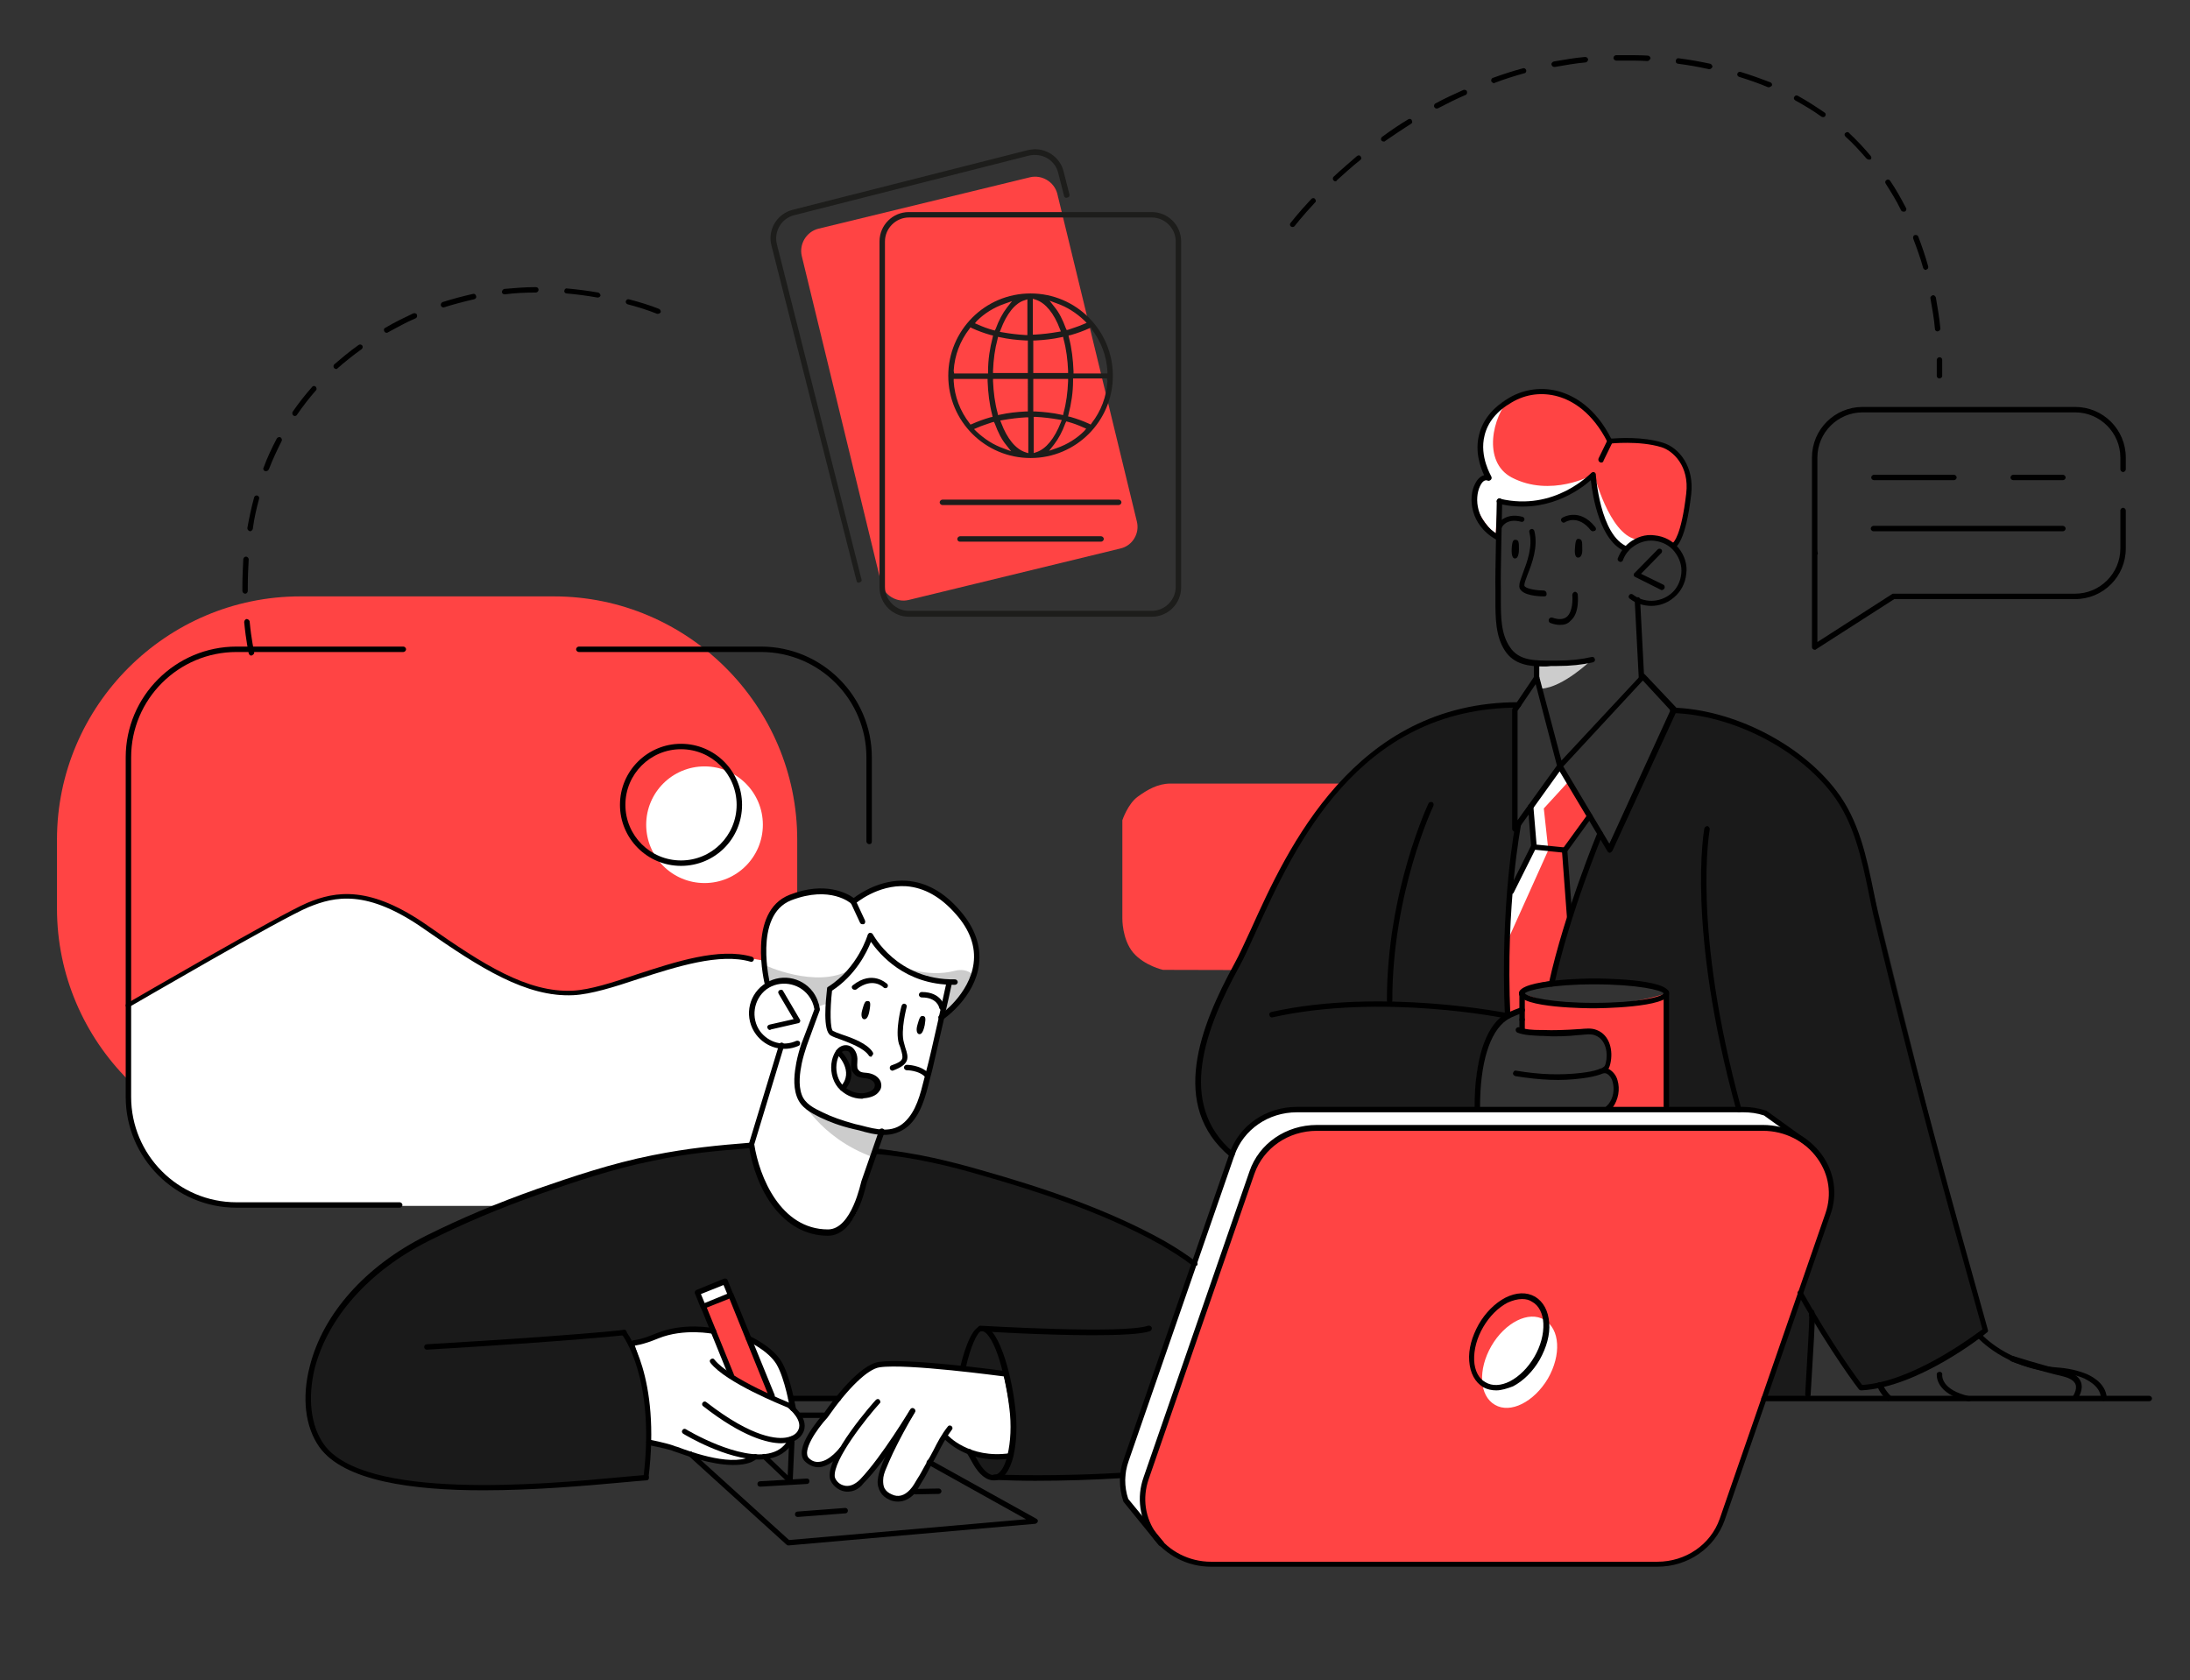 <?xml version="1.0" encoding="UTF-8"?> <!-- Generator: Adobe Illustrator 26.0.1, SVG Export Plug-In . SVG Version: 6.00 Build 0) --> <svg xmlns="http://www.w3.org/2000/svg" xmlns:xlink="http://www.w3.org/1999/xlink" id="_x3C_Layer_x3E_" x="0px" y="0px" viewBox="0 0 484.3 371.6" style="enable-background:new 0 0 484.3 371.6;" xml:space="preserve"><rect x="0" y="0" width="484.3" height="371.6" fill="#333333" stroke="none"/> <style type="text/css"> .st0{fill:#FF4444;} .st1{fill:#FFFFFF;} .st2{fill:#1A1A1A;} .st3{fill:#CCCCCC;} .st4{fill:#1D1D1B;} </style> <path class="st0" d="M247.8,121.3l-46.9,11.4c-2.6,0.6-5.3-1-6-3.6l-17.6-72.5c-0.6-2.6,1-5.3,3.6-6l46.9-11.4c2.6-0.6,5.3,1,6,3.6 l17.6,72.5C252.1,118,250.4,120.7,247.8,121.3z"></path> <g> <path class="st0" d="M122.5,254.7H66.4c-29.6,0-53.8-24.2-53.8-53.8v-15.2c0-29.6,24.2-53.8,53.8-53.8h56.1 c29.6,0,53.8,24.2,53.8,53.8v15.2C176.3,230.5,152.1,254.7,122.5,254.7z"></path> <ellipse class="st1" cx="155.8" cy="182.4" rx="12.9" ry="12.9"></ellipse> <path class="st1" d="M166.2,212c-10.7-1.7-14.6,0.9-19.7,2.5c-5.1,1.5-10.7,3.9-18.8,5.2s-13.5-2.3-27.9-11 c-14.3-8.8-16.4-10.3-23.4-10.3c-7.1,0-17.1,6.6-25.7,11.5c-8.4,4.7-21.4,12.1-22.2,12.6v20.4c0,13.1,10.7,23.8,23.8,23.8h116.3 c13.1,0,23.8-10.7,23.8-23.8v-25.6C182.4,215.1,171.4,212.8,166.2,212z"></path> <path class="st2" d="M167.8,253.1c0,0-26.1,1.6-42.5,8.3c-16.4,6.7-30.9,9.8-42.8,20.3s-13.6,19.7-14.6,25.6s0.9,16,13.7,18.8 s19.9,3.1,33.5,2.4c13.7-0.8,27.7-1.8,27.7-1.8s1.7-12.1,0.3-19.5l28.8,2l36.8,1.2c0,0,6,16.4,10.6,16.4c4.7,0,28.8-0.6,28.8-0.6 l29.8-28.7l-15.5-19.4c0,0-11.5-8.5-35.5-16s-36-8.6-36-8.6L167.8,253.1z"></path> <path class="st1" d="M223.4,321.6c0,0-9.9,1.7-14.4-4.5l-1.3,2.3l-5.4,10c0,0-2,2.7-5.4,1.8c-3.3-1-1.5-6.5-1.5-6.5l1.7-5.3 l-5.2,6.5c0,0-3.3,4.7-6.5,2.9c-3.2-1.7,0.5-7.1,0.5-7.1s-5,3-7,1.6c-1.9-1.4,0.2-6.5,1.7-8.4c1.6-1.9,7.7-10.2,11.1-12 c3.4-1.8,14.5-0.7,16.7-0.5s13.5,1.4,13.5,1.4S225.3,318.6,223.4,321.6z"></path> <path class="st1" d="M175.2,310.6c0,0-1.8-8.8-4.2-11s-4.8-3.2-4.8-3.2l4.2,12.4l-9.1-5.5l-4.2-9c0,0-5,0.1-8.2,0.4 c-3.2,0.4-8.5,2.9-8.5,2.9s2.7,8.2,2.9,11.7c0.3,3.4,0.2,9.7,0.2,9.7s7.4,2.4,10.1,3c2.7,0.6,10,2.1,12.4,0.8c0,0,4.4-0.5,6.1-1.5 c2.1-1.3,2.6-2.9,2.6-2.9s1,0.2,1.9-1.8C177.9,314.2,175.2,310.6,175.2,310.6z"></path> <path class="st1" d="M207.3,197.8c-3-1.5-6.4-2.9-10.6-2.1c-4.2,0.8-8,3.8-8,3.8s-3.5-2.8-9.8-2c-6.4,0.7-8.8,4.8-9.4,7.3 c-0.5,2.5-1.4,8.6,0.1,13.3c-2.7,1.6-3.4,4.7-3.4,5.7c0,1.4,0,6.8,6.6,7.7l-0.4,1.4l-6.2,20.5c0,0,4.1,18.4,15,19.6 c8.8,1,9.7-10.5,9.7-10.5l4-11.8c0,0,5.5,0.6,7.5-4.5c1.9-5.1,5.9-21.2,5.9-21.2s6.6-3.6,7.6-11.2 C216.8,205.8,210.3,199.3,207.3,197.8z"></path> <path class="st0" d="M316.5,225.8L299,214.6l-41.8-0.1c0,0-4.1-0.9-6.6-3.8c-2.5-3-2.4-7.6-2.4-7.6v-21.7c0,0,1.2-3.6,3.4-5.2 c2.2-1.6,4.5-2.9,7.2-2.9c2.8,0,48.8,0,48.8,0s4.1,1.3,6.6,4.3c2.6,3,2.1,9.8,2.1,9.8v38.4H316.5z"></path> <polygon class="st0" points="162.2,304.8 155.8,289.1 161.6,286.8 170.7,308.8 "></polygon> <polygon class="st1" points="161.2,286.3 160.2,283.9 154.6,286 155.7,288.5 "></polygon> <path class="st1" d="M253,336.8l-4.2-5.4c0,0-0.9-2.8-0.5-6.2c0.5-3.3,24.8-71.8,24.8-71.8s3.2-6.7,10.5-8.2H387l3,0.6l5.4,3.4 l0.7,1.3l-106.7-1.2l-6.9,2.6l-4.4,4.7l-25,71.6l-0.2,3.9L253,336.8z"></path> <path class="st3" d="M176.7,242.4c0,0,4.4,9.2,16.3,13.5l1.4-5.5C194.5,250.4,178.8,248.1,176.7,242.4z"></path> <path class="st2" d="M185.4,232.7c0,0,2.4,1.8,2.3,4c-0.1,2.2-1.4,4-1.4,4s2,1.9,4.8,1.7s2.9-3.1,2.4-3.8s-3.1-0.3-3.8-1.2 c-0.7-1-0.6-1.7-0.7-3C188.9,233.1,188.1,231,185.4,232.7z"></path> <path class="st3" d="M198.8,213.4c0,0,5.8,3,12.4,1.3c2.7-0.7,4.1,1,4.1,1s-3.1,7.7-6.4,8.6l-0.6-0.4l1.5-6.7 C209.8,217.2,200.7,217,198.8,213.4z"></path> <path class="st3" d="M169,213.4c0,0,11.4,5.4,19,1.1c0,0-2.6,3.5-4.8,4.4l0.1,3.1c0,0-2.6,0.2-2.7,1.4c0,0-0.8-5.4-4.6-6 s-6.3,0.6-6.3,0.6L169,213.4z"></path> <path class="st0" d="M338.4,178.8l0.7,8l-5.7,11.1v26.6l2.9-0.8l0.3-4.9c0,0,4.7-1.9,6.6-1.8l4-14.6L346,188l5.3-7.8l-6.4-10.7 L338.4,178.8z"></path> <path class="st0" d="M370.7,120.6c0,0,3.6-8,3-13.9c-0.5-5.9-5.2-11-17.6-9.2c0,0-4-12.4-17.3-10.8c-13.4,1.6-11.8,14.9-9.6,18.7 c0,0-8.1,2.6,1.5,12.9l0.6-7.6c0,0,13.1,3,20.8-5.7c0,0,1.1,13.9,7.1,16.2C359.3,121.2,363.9,116.2,370.7,120.6z"></path> <path class="st2" d="M335,155.8v1.2v26.3l0.8-1.2c0,0-1.6,7.3-2.4,22.5s0,20,0,20s-8.4,5.2-6.8,20l-1.1,0.7h-41.9 c0,0-9.7,2.5-11.3,9.7c0,0-8.3-5.8-7.5-17.4c0.9-11.6,11-27.5,15-37.2C283.9,190.8,297.5,157.2,335,155.8z"></path> <path class="st2" d="M370.2,157l-14.6,30.3l-2-2.4c0,0-8.8,24.1-10.4,32.4c0,0,25.3-1.5,25.3,2.5v25.5l17.7,0.2l3.7,0.3l6.6,5.3 c0,0,8.2,3.6,8.2,10.7c0,7.1-14.6,47.6-14.6,47.6h9.7l1-18.9l10.9,16.5c0,0,10.2-1.7,16.3-5.4c6.1-3.7,11.1-7.2,11.1-7.2 s-8.4-31.5-10-37.5s-14.9-59.7-15.6-62.7s-4.2-15.2-8.5-20.3C400.5,168.8,388.2,157.5,370.2,157z"></path> <path class="st0" d="M336.6,219.7c0,0,7.5,3.2,16.5,2.7s15.4-2.7,15.4-2.7v25.5l-12.6,0.2c0,0,1.9-2.6,1.5-5.5s-2.3-3.8-2.3-3.8 s1.3-2.6,0.3-5.5c-1-2.8-5-2.5-5-2.5s-10.4,0.9-13.4,0l-0.6-0.7v-7.7H336.6z"></path> <path class="st3" d="M351.9,146c0,0-6.2,6-11,6.3l-1.2-2.3l0.1-3.2L351.9,146z"></path> <path class="st0" d="M267.8,345.9h98.7c6.5,0,12.3-4,14.3-9.9l23.4-67.6c3.2-9.3-4-19-14.3-19h-98.7c-6.5,0-12.3,4-14.3,9.9 L253.5,327C250.2,336.3,257.5,345.9,267.8,345.9z"></path> <path class="st1" d="M329.8,297.7c-3,5.2-2.7,11,0.8,13c3.4,2,8.6-0.6,11.7-5.8c3-5.2,2.7-11-0.8-13 C338.1,289.8,332.8,292.5,329.8,297.7z"></path> <path class="st1" d="M334.3,105.6c-6.6-3.5-4.2-13.6-0.4-17.5c-8.1,3.9-6.7,14.1-4.7,17.3c0,0-8.1,2.6,1.5,12.9l0.6-7.6 c0,0,13.1,3,20.8-5.7C352.2,105.1,342.9,110.1,334.3,105.6z"></path> <path class="st1" d="M361.8,119.3c-6-1.3-9.3-14.5-9.3-14.5l-0.3,0.8c0.3,2.8,1.8,13.5,7.1,15.5c0,0,1-1.1,2.8-1.8 C362,119.4,361.9,119.4,361.8,119.3z"></path> <polygon class="st1" points="346.9,172.8 341.4,178.8 342.4,188 333.4,208 334.3,197.1 339.2,187.4 337.9,178.6 344.9,169.5 "></polygon> <g> <g> <path d="M465.2,309.8c-0.3,0-0.6-0.3-0.6-0.6c-0.1-2.9-3.6-4.2-3.6-4.3c-1.8-0.8-3.8-1.2-6.6-1.4c-11-0.9-16.9-7.5-17.2-7.8 c-0.2-0.2-0.2-0.6,0.1-0.8c0.2-0.2,0.6-0.2,0.8,0.1c0.1,0.1,5.8,6.5,16.4,7.4c3,0.2,5,0.7,7,1.5c0.1,0.1,4.2,1.6,4.4,5.3 C465.8,309.5,465.5,309.8,465.2,309.8L465.2,309.8z"></path> </g> <g> <path d="M458.9,309.7c-0.1,0-0.3,0-0.4-0.1c-0.3-0.2-0.3-0.6-0.1-0.8c0,0,1-1.4,0.6-2.6c-0.3-0.8-1.2-1.4-2.8-1.8 c-5.6-1.3-11.3-3.2-11.4-3.3c-0.3-0.1-0.5-0.4-0.4-0.8c0.1-0.3,0.4-0.5,0.8-0.4c0.1,0,5.8,1.9,11.3,3.2c2,0.5,3.2,1.3,3.7,2.6 c0.6,1.8-0.7,3.6-0.8,3.7C459.3,309.6,459.1,309.7,458.9,309.7z"></path> </g> <g> <path d="M435.4,309.9h-0.1c-7.4-1.6-7-5.8-7-6c0-0.3,0.3-0.5,0.7-0.5c0.3,0,0.6,0.3,0.5,0.7c0,0.2-0.2,3.3,6,4.7 c0.3,0.1,0.5,0.4,0.5,0.7C436,309.7,435.7,309.9,435.4,309.9z"></path> </g> <g> <path d="M417.6,309.8c-0.2,0-0.3-0.1-0.4-0.2c-1.5-1.5-2.1-3-2.1-3.1c-0.1-0.3,0.1-0.7,0.4-0.8c0.3-0.1,0.7,0.1,0.8,0.4 c0,0,0.5,1.3,1.8,2.6c0.2,0.2,0.2,0.6,0,0.8C417.9,309.7,417.8,309.8,417.6,309.8z"></path> </g> </g> <g> <path d="M106.9,329.6c-15.6,0-30.9-2-36.3-9.6c-3.1-4.4-3.9-10.9-2.1-17.8c2.9-11.6,12.3-22.2,25.7-28.9 c7.6-3.8,15.9-7.3,24.7-10.4c7.5-2.6,16.3-5.6,25.4-7.4c8-1.6,14.4-2.2,21.9-2.8c0.3-0.1,0.6,0.2,0.6,0.6c0,0.3-0.2,0.6-0.6,0.6 c-7.4,0.6-13.8,1.1-21.7,2.8c-9,1.8-17.8,4.8-25.2,7.4c-8.8,3.1-17.1,6.6-24.6,10.4c-13.1,6.6-22.2,16.9-25.1,28.1 c-1.6,6.6-0.9,12.7,2,16.8c8.8,12.5,48.6,8.9,65.6,7.3c2.3-0.2,4.2-0.4,5.7-0.5c0.4-0.1,0.6,0.2,0.6,0.6c0,0.3-0.2,0.6-0.6,0.6 c-1.5,0.1-3.4,0.3-5.7,0.5C129.5,328.6,118.1,329.6,106.9,329.6z"></path> </g> <g> <path d="M264.1,280c-0.1,0-0.3,0-0.4-0.1c-2.2-1.7-4.3-3-7-4.6c-12.8-7.2-27.5-11.9-40.1-15.5c-5.8-1.7-14.4-3.9-23.1-4.6 c-0.3,0-0.6-0.3-0.5-0.6c0-0.3,0.3-0.6,0.6-0.5c8.8,0.7,17.5,3,23.4,4.7c12.7,3.6,27.5,8.4,40.4,15.6c2.8,1.6,4.9,3,7.2,4.7 c0.3,0.2,0.3,0.6,0.1,0.8C264.4,279.9,264.2,280,264.1,280z"></path> </g> <g> <path d="M228.9,327.5c-3.2,0-6.2-0.1-9-0.2c-0.3,0-0.6-0.3-0.6-0.6c0-0.3,0.3-0.6,0.6-0.6c7.9,0.3,18.5,0.2,28.3-0.4 c0.3,0,0.6,0.2,0.6,0.6c0,0.3-0.2,0.6-0.6,0.6C241.8,327.3,235,327.5,228.9,327.5z"></path> </g> <g> <g> <path d="M170.7,309.4c-0.2,0-0.5-0.1-0.6-0.4l-8.8-21.8l-5,2l6,14.8c0.1,0.3,0,0.7-0.3,0.8c-0.3,0.1-0.7,0-0.8-0.3l-6.2-15.3 c-0.1-0.3,0-0.7,0.3-0.8l6.1-2.5c0.1-0.1,0.3-0.1,0.5,0c0.1,0.1,0.3,0.2,0.3,0.3l9.1,22.3c0.1,0.3,0,0.7-0.3,0.8 C170.8,309.3,170.8,309.4,170.7,309.4z"></path> </g> <g> <path d="M155.5,289.5c-0.2,0-0.5-0.1-0.6-0.4l-1.2-3c-0.1-0.1-0.1-0.3,0-0.5c0.1-0.1,0.2-0.3,0.3-0.3l6.1-2.5 c0.3-0.1,0.7,0,0.8,0.3l1.2,3c0.1,0.3,0,0.7-0.3,0.8c-0.3,0.1-0.7,0-0.8-0.3l-1-2.4l-5,2l1,2.4c0.1,0.3,0,0.7-0.3,0.8 C155.6,289.5,155.6,289.5,155.5,289.5z"></path> </g> <g> <path d="M174.8,328.2c-0.2,0-0.3-0.1-0.4-0.2l-5.8-5.5c-0.2-0.2-0.3-0.6,0-0.8c0.2-0.2,0.6-0.2,0.8,0l4.8,4.6l0.3-7.4 c0-0.3,0.3-0.6,0.6-0.6s0.6,0.3,0.6,0.6l-0.4,8.7c0,0.2-0.2,0.4-0.4,0.5C174.9,328.2,174.9,328.2,174.8,328.2z"></path> </g> </g> <g> <g> <path d="M198.6,332.1c-0.6,0-1.3-0.1-1.9-0.4c-0.9-0.4-1.6-1-2-1.7s-0.7-1.6-0.6-2.6c0.1-1.1,0.4-2.1,0.8-3.1 c0.4-1.1,0.9-2.2,1.5-3.5c1.4-3,3.1-6,4.9-9c0.2-0.3,0.5-0.4,0.8-0.2c0.3,0.2,0.4,0.5,0.2,0.8c-1.8,3-3.4,6-4.8,8.9 c-0.6,1.3-1.1,2.4-1.5,3.4c-0.4,0.9-0.7,1.8-0.7,2.7c0,0.5,0,1.3,0.4,1.9c0.3,0.5,0.8,0.9,1.5,1.2c1.4,0.7,2.8,0.3,4-1 c0.7-0.7,1.2-1.7,1.7-2.5c0.2-0.3,0.3-0.5,0.5-0.8c0.7-1.2,1.3-2.4,2-3.6l0.3-0.5c0.2-0.4,0.5-0.9,0.7-1.3 c0.9-1.8,1.9-3.7,3.2-5.3c0.2-0.3,0.6-0.3,0.8-0.1c0.3,0.2,0.3,0.6,0.1,0.8c-1.2,1.6-2.2,3.4-3.1,5.2c-0.2,0.4-0.5,0.9-0.7,1.3 l-0.3,0.5c-0.7,1.2-1.3,2.5-2,3.7c-0.2,0.3-0.3,0.5-0.5,0.8c-0.5,0.9-1.1,1.9-1.8,2.8C201.1,331.5,199.9,332.1,198.6,332.1z"></path> </g> <g> <path d="M187.4,329.9c-0.5,0-0.9-0.1-1.2-0.2c-1.5-0.5-2.6-1.9-2.7-2.9c-0.7-5,9.7-16.7,10.2-17.2c0.2-0.2,0.6-0.3,0.8,0 c0.2,0.2,0.3,0.6,0,0.8c-2.9,3.2-10.3,12.5-9.9,16.2c0.1,0.6,0.8,1.6,1.9,1.9c1.2,0.4,2.5-0.1,3.7-1.3c4.8-5,11-15.4,11.1-15.5 c0.2-0.3,0.5-0.4,0.8-0.2c0.3,0.2,0.4,0.5,0.2,0.8C202,312.7,196,323,191,328C189.8,329.6,188.4,329.9,187.4,329.9z"></path> </g> <g> <path d="M181,324.5c-1,0-2-0.4-2.9-1.2c-3-2.7,3.3-9.8,4-10.6c2.2-3.2,8-10.9,12.3-11.5c6.3-0.9,26.9,1.9,27.7,2 c0.3,0,0.6,0.3,0.5,0.7c0,0.3-0.3,0.6-0.7,0.5c-0.2,0-21.3-2.9-27.4-2c-2.6,0.4-6.9,4.5-11.5,11.1c-2.5,2.7-5.7,7.5-4.1,9 c0.7,0.7,1.5,0.9,2.3,0.8c2.3-0.2,4.5-3.1,4.5-3.1c0.2-0.3,0.6-0.3,0.8-0.1c0.3,0.2,0.3,0.6,0.1,0.8c-0.1,0.1-2.5,3.3-5.4,3.6 C181.3,324.5,181.1,324.5,181,324.5z"></path> </g> <g> <path d="M220.5,322.8c-7.7,0-11.7-4.6-11.9-4.8c-0.2-0.3-0.2-0.6,0.1-0.8c0.3-0.2,0.6-0.2,0.8,0.1c0,0.1,4.8,5.4,13.8,4.1 c0.3,0,0.6,0.2,0.7,0.5c0,0.3-0.2,0.6-0.5,0.7C222.4,322.7,221.4,322.8,220.5,322.8z"></path> </g> </g> <g> <path d="M174.3,341.8c-0.1,0-0.3-0.1-0.4-0.2L152.3,322c-0.2-0.2-0.3-0.6,0-0.8c0.2-0.2,0.6-0.3,0.8,0l21.4,19.4l52.4-4.6 l-21.7-12.1c-0.3-0.2-0.4-0.5-0.2-0.8s0.5-0.4,0.8-0.2l23.4,13c0.2,0.1,0.4,0.4,0.3,0.6c-0.1,0.3-0.3,0.4-0.5,0.5L174.3,341.8 C174.4,341.8,174.3,341.8,174.3,341.8z"></path> </g> <g> <path d="M241.6,295.3c-10.7,0-24-0.8-24.8-0.9c-0.3,0-0.6-0.3-0.6-0.6c0-0.3,0.3-0.6,0.6-0.6s31.6,1.9,37.1,0 c0.3-0.1,0.7,0.1,0.8,0.4c0.1,0.3-0.1,0.7-0.4,0.8C252.4,295.1,247.3,295.3,241.6,295.3z"></path> </g> <g> <path d="M172.8,319.2c-3,0-8.6-1.4-17.3-8.2c-0.3-0.2-0.3-0.6-0.1-0.8c0.2-0.3,0.6-0.3,0.8-0.1c10.4,8.1,15.9,8.2,17.8,7.8 c1.1-0.2,2-0.7,2.4-1.4c1.4-2.2-1.7-4.8-2.2-5.2c-1.2-0.5-13.7-5.5-17.1-9.9c-0.2-0.3-0.2-0.6,0.1-0.8c0.3-0.2,0.6-0.2,0.8,0.1 c3.4,4.3,16.5,9.5,16.7,9.6c0,0,0.1,0,0.1,0.1c0.2,0.1,4.7,3.5,2.6,6.8c-0.6,1-1.8,1.7-3.2,1.9 C173.8,319.1,173.3,319.2,172.8,319.2z"></path> </g> <g> <path d="M167.9,322.8c-7.3,0-16.3-5.4-16.8-5.7c-0.3-0.2-0.4-0.5-0.2-0.8s0.5-0.4,0.8-0.2c0.1,0.1,12,7.2,18.9,5.2 c1.8-0.5,3.1-1.6,3.9-3.3c0.2-0.3,0.5-0.4,0.8-0.3s0.4,0.5,0.3,0.8c-1,2-2.6,3.3-4.7,3.9C170,322.6,169,322.8,167.9,322.8z"></path> </g> <g> <path d="M175.3,312.1c-0.3,0-0.5-0.2-0.6-0.5c0-0.1-1.1-6.7-3-9.9c-1.9-3.1-6.4-5.1-6.4-5.1c-0.3-0.1-0.4-0.5-0.3-0.8 c0.1-0.3,0.5-0.4,0.8-0.3c0.2,0.1,4.9,2.2,7,5.6c2,3.3,3.1,10,3.2,10.3C176,311.7,175.7,312,175.3,312.1 C175.4,312.1,175.3,312.1,175.3,312.1z"></path> </g> <g> <path d="M140.2,297.6c-0.3,0-0.6-0.2-0.6-0.6c0-0.3,0.2-0.6,0.6-0.6c0,0,1.6-0.1,4.9-1.5c6.1-2.5,12.6-1.2,12.8-1.1 c0.3,0.1,0.5,0.4,0.5,0.7c-0.1,0.3-0.4,0.5-0.7,0.5c-0.1,0-6.4-1.3-12.1,1C142,297.5,140.3,297.6,140.2,297.6L140.2,297.6z"></path> </g> <g> <path d="M162.1,324c-4.8,0-10.4-2.1-12.7-2.9c-0.4-0.1-0.6-0.2-0.8-0.3c-1.6-0.5-5.1-1.2-5.2-1.2c-0.3-0.1-0.5-0.4-0.5-0.7 c0.1-0.3,0.4-0.5,0.7-0.5c0.1,0,3.6,0.7,5.3,1.3c0.2,0.1,0.5,0.2,0.9,0.3c3.2,1.2,12.8,4.7,16.9,1.7c0.3-0.2,0.6-0.1,0.8,0.1 c0.2,0.3,0.1,0.6-0.1,0.8C166.1,323.7,164.2,324,162.1,324z"></path> </g> <g> <path d="M94.4,298.5c-0.3,0-0.6-0.2-0.6-0.6c0-0.3,0.2-0.6,0.6-0.6c32.1-1.9,43.4-3.1,43.5-3.2c0.4-0.1,0.6,0.2,0.7,0.5 c0,0.3-0.2,0.6-0.5,0.7C138,295.3,126.6,296.6,94.4,298.5L94.4,298.5z"></path> </g> <g> <path d="M142.9,327.4c-0.4,0-0.6-0.3-0.6-0.7c2.7-22-4.7-31.5-4.8-31.6c-0.2-0.3-0.2-0.6,0.1-0.8c0.3-0.2,0.6-0.2,0.8,0.1 c0.3,0.4,7.8,10,5,32.5C143.5,327.1,143.2,327.4,142.9,327.4z"></path> </g> <g> <path d="M219.7,327.4c-1.6,0-3.2-1.3-4.6-3.8l-1.2-2.2c-0.2-0.3-0.1-0.7,0.2-0.8c0.3-0.2,0.7-0.1,0.8,0.2l1.3,2.2 c1.2,2.2,2.6,3.4,3.7,3.2c1.2-0.1,2.3-1.7,2.9-4.4c0.7-2.9,0.9-6.6,0.4-10.5c-0.5-4.2-1.5-8.6-2.6-11.8c-1.2-3.3-2.5-5.2-3.6-5.1 c-0.9,0.1-2.5,3.8-3.4,8c-0.1,0.3-0.4,0.5-0.7,0.5c-0.3-0.1-0.5-0.4-0.5-0.7c0.3-1.4,2.1-8.6,4.5-8.9c1.8-0.2,3.4,1.8,4.9,5.9 c1.2,3.3,2.2,7.7,2.7,12c0.5,4,0.3,7.9-0.4,10.9c-0.8,3.2-2.2,5.1-4,5.3C219.9,327.4,219.8,327.4,219.7,327.4z"></path> </g> <g> <path d="M182.1,313.6h-5.3c-0.3,0-0.6-0.3-0.6-0.6c0-0.3,0.3-0.6,0.6-0.6h5.3c0.3,0,0.6,0.3,0.6,0.6 C182.7,313.3,182.4,313.6,182.1,313.6z"></path> </g> <g> <path d="M168.1,328.8c-0.3,0-0.6-0.2-0.6-0.6c0-0.3,0.2-0.6,0.6-0.6l10.3-0.6c0.4,0,0.6,0.2,0.6,0.6c0,0.3-0.2,0.6-0.6,0.6 L168.1,328.8L168.1,328.8z"></path> </g> <g> <path d="M202.4,330.5c-0.3,0-0.6-0.3-0.6-0.6c0-0.3,0.3-0.6,0.6-0.6l5.2-0.1c0.3,0,0.6,0.3,0.6,0.6c0,0.3-0.3,0.6-0.6,0.6 L202.4,330.5L202.4,330.5z"></path> </g> <g> <path d="M176.4,335.5c-0.3,0-0.6-0.2-0.6-0.6c0-0.3,0.2-0.6,0.6-0.6l10.5-0.8c0.3,0,0.6,0.2,0.6,0.6c0,0.3-0.2,0.6-0.6,0.6 L176.4,335.5L176.4,335.5z"></path> </g> <g> <g> <path d="M401.3,143.7c-0.1,0-0.2,0-0.3-0.1c-0.2-0.1-0.3-0.3-0.3-0.5v-20.7c0-0.1,0-0.1,0-0.2c0-0.3,0-0.6,0-0.9v-20.1 c0-6.2,5-11.2,11.2-11.2h47c6.2,0,11.2,5,11.2,11.2v2.6c0,0.3-0.3,0.6-0.6,0.6c-0.3,0-0.6-0.3-0.6-0.6v-2.6c0-5.5-4.5-10-10-10 h-47c-5.5,0-10,4.5-10,10v20.1c0,0.4,0,0.7,0.1,1.1c0,0.1,0,0.2-0.1,0.3V142l16.5-10.6c0.1-0.1,0.2-0.1,0.3-0.1h40.2 c5.5,0,10-4.5,10-10v-8.4c0-0.3,0.3-0.6,0.6-0.6c0.3,0,0.6,0.3,0.6,0.6v8.4c0,6.2-5,11.2-11.2,11.2h-40l-17.3,11.1 C401.6,143.7,401.4,143.7,401.3,143.7z"></path> </g> <g> <path d="M456.2,106.2h-11c-0.3,0-0.6-0.3-0.6-0.6c0-0.3,0.3-0.6,0.6-0.6h11c0.3,0,0.6,0.3,0.6,0.6 C456.8,105.9,456.5,106.2,456.2,106.2z"></path> </g> <g> <path d="M432.1,106.2h-17.7c-0.3,0-0.6-0.3-0.6-0.6c0-0.3,0.3-0.6,0.6-0.6h17.7c0.3,0,0.6,0.3,0.6,0.6 C432.7,105.9,432.4,106.2,432.1,106.2z"></path> </g> <g> <path d="M456.2,117.5h-41.9c-0.3,0-0.6-0.3-0.6-0.6c0-0.3,0.3-0.6,0.6-0.6h41.9c0.3,0,0.6,0.3,0.6,0.6 C456.8,117.2,456.5,117.5,456.2,117.5z"></path> </g> </g> <path d="M191.9,221.4c0.5,0,0.7,0.3,0.4,2c-0.3,1.9-0.9,2.1-1.3,2c-0.4-0.1-0.7-0.8-0.3-2.1C191.1,221.9,191.3,221.3,191.9,221.4z"></path> <path d="M204.1,224.7c0.5,0.1,0.7,0.3,0.4,2c-0.4,1.9-0.9,2.1-1.3,2s-0.7-0.8-0.3-2.1C203.3,225.2,203.5,224.6,204.1,224.7z"></path> <g> <path d="M183.1,273.3c-10,0-16-10-17.5-20c0-0.1,0-0.2,0-0.3l6.7-22c0.1-0.3,0.4-0.5,0.7-0.4s0.5,0.4,0.4,0.7l-6.6,21.8 c1.1,7.1,5.8,18.8,16.3,18.8c5.3,0,7.3-10.6,7.4-10.7l3.9-11.2c0.1-0.3,0.4-0.5,0.8-0.4c0.3,0.1,0.5,0.4,0.4,0.8l-3.9,11.1 C191.5,262.1,189.4,273.3,183.1,273.3L183.1,273.3z"></path> </g> <g> <path d="M195.5,251c-1.9,0-3.8-0.5-5.5-1c-0.4-0.1-0.8-0.2-1.3-0.3c-3-0.7-5.3-1.6-7.4-2.6c-2-1-4.2-2.1-5.1-4.6 c-0.9-2.5-0.5-5.3-0.1-7.5c0.3-1.5,0.7-2.9,1.1-4.1c1.1-2.8,2.6-6.9,2.9-7.7c-0.2-1.1-0.6-2.1-1.3-3c-2.2-2.9-6.4-3.5-9.3-1.4 c-2.9,2.2-3.5,6.4-1.4,9.3c1.9,2.5,5.1,3.4,8,2.1c0.3-0.1,0.7,0,0.8,0.3s0,0.7-0.3,0.8c-3.4,1.5-7.2,0.4-9.4-2.5 c-2.6-3.5-1.9-8.4,1.6-11s8.4-1.9,11,1.6c0.8,1.1,1.3,2.4,1.5,3.7c0,0.1,0,0.2,0,0.3c0,0-1.8,4.8-2.9,7.9 c-0.4,1.2-0.8,2.5-1.1,3.9c-0.4,2-0.8,4.7,0,6.9c0.7,2,2.7,3,4.6,3.9c2,1,4.3,1.8,7.2,2.6c0.4,0.1,0.9,0.2,1.3,0.3 c3.4,0.9,6.9,1.8,9.6-0.7c2.6-2.4,3.5-6.1,4.4-9.7c0.2-0.8,0.4-1.6,0.6-2.3c0.7-2.4,4.3-18.8,4.3-18.9c0.1-0.3,0.4-0.5,0.7-0.5 c0.3,0.1,0.5,0.4,0.5,0.7c-0.1,0.7-3.7,16.5-4.3,19c-0.2,0.7-0.4,1.5-0.6,2.3c-0.9,3.6-1.9,7.7-4.8,10.3 C199.1,250.5,197.3,251,195.5,251z"></path> </g> <g> <path d="M208.3,223.4c-0.3,0-0.5-0.2-0.6-0.5c0-0.1-0.5-2.3-3.8-2.3h-0.1c-0.3,0-0.6-0.3-0.6-0.6s0.3-0.6,0.6-0.6h0.1 c4.3,0,5,3.2,5,3.2c0.1,0.3-0.1,0.6-0.5,0.7C208.4,223.4,208.3,223.4,208.3,223.4z"></path> </g> <g> <path d="M189,218.9c-0.2,0-0.4-0.1-0.5-0.2c-0.2-0.3-0.2-0.6,0.1-0.8c4.4-3.5,7.5-0.3,7.6-0.3c0.2,0.2,0.2,0.6,0,0.8 s-0.6,0.2-0.8,0c-0.1-0.1-2.4-2.4-6,0.4C189.3,218.9,189.2,218.9,189,218.9z"></path> </g> <g> <path d="M208.1,225.6c-0.2,0-0.4-0.1-0.5-0.3c-0.2-0.3-0.1-0.6,0.2-0.8c0.1,0,6.6-4.6,7.5-11.4c0.5-3.7-0.8-7.4-3.9-10.9 c-3.3-3.8-7-5.9-11-6.2c-6.3-0.4-11.2,3.8-11.3,3.9c-0.2,0.2-0.6,0.2-0.8,0s-4.7-4.1-13.3-0.8c-8.5,3.3-4.7,18.5-4.7,18.6 c0.1,0.3-0.1,0.6-0.4,0.7c-0.3,0.1-0.6-0.1-0.7-0.4c-0.2-0.7-4-16.4,5.4-20.1c7.9-3.1,12.8-0.3,14.2,0.7c1.3-1,6-4.2,11.7-3.8 c4.3,0.3,8.3,2.5,11.8,6.6c3.3,3.8,4.7,7.8,4.2,11.9c-0.9,7.3-7.7,12-8,12.2C208.4,225.6,208.2,225.6,208.1,225.6z"></path> </g> <g> <g> <path d="M190.6,243c-2,0-3.9-0.9-5.3-2.5c-1.3-1.6-1.8-3.9-1.3-6.1c0.4-1.5,1.1-2.6,2-3c0.8-0.4,1.7-0.3,2.4,0.2 c0.8,0.6,1.3,1.8,1.2,3c-0.1,1.6,0,1.8,0.3,2.1s0.4,0.5,2,0.6c1.3,0.2,2.3,0.8,2.8,1.8c0.3,0.8,0.3,1.6-0.3,2.3 c-0.6,0.9-1.9,1.4-3.4,1.5C190.8,243,190.7,243,190.6,243z M187,232.4c-0.2,0-0.4,0-0.6,0.1c-0.4,0.2-1,0.9-1.3,2.2 c-0.4,1.8,0,3.7,1,5c1.7,2,3.8,2.1,4.6,2.1c1.3-0.1,2.2-0.6,2.5-1s0.3-0.8,0.2-1.2c-0.3-0.6-1-1-1.8-1.1 c-1.9-0.2-2.3-0.5-2.8-1.1s-0.7-1-0.5-2.9c0.1-0.8-0.2-1.6-0.7-2C187.5,232.5,187.3,232.4,187,232.4z"></path> </g> </g> <g> <path d="M186.3,241.3c-0.1,0-0.3-0.1-0.4-0.2c-0.2-0.2-0.3-0.6,0-0.8c3.1-3.3-0.7-7.1-0.9-7.2c-0.2-0.2-0.3-0.6,0-0.8 c0.2-0.2,0.6-0.2,0.8,0c1.7,1.6,4.1,5.5,0.9,8.9C186.7,241.3,186.5,241.3,186.3,241.3z"></path> </g> <g> <path d="M170.3,227.8c-0.3,0-0.5-0.2-0.6-0.5s0.1-0.6,0.5-0.7l5.3-1.2l-3.3-5.6c-0.2-0.3-0.1-0.7,0.2-0.8c0.3-0.2,0.7-0.1,0.8,0.2 l3.7,6.3c0.1,0.2,0.1,0.4,0,0.5c-0.1,0.2-0.2,0.3-0.4,0.3l-6.1,1.4C170.4,227.8,170.3,227.8,170.3,227.8z"></path> </g> <g> <path d="M190.7,204.4c-0.2,0-0.4-0.1-0.5-0.3l-2-4.3c-0.1-0.3,0-0.7,0.3-0.8s0.7,0,0.8,0.3l2,4.3c0.1,0.3,0,0.7-0.3,0.8 C190.9,204.4,190.8,204.4,190.7,204.4z"></path> </g> <g> <path d="M192.6,233.7c-0.2,0-0.4-0.1-0.5-0.3c-1.1-1.6-4.1-2.7-6.2-3.5c-0.9-0.3-1.7-0.6-2.2-0.9c-1.8-1-1.1-7.6-0.8-10.4 c0-0.2,0.1-0.3,0.3-0.4c6.6-4.2,8.7-11.5,8.7-11.5c0.1-0.2,0.3-0.4,0.5-0.4s0.5,0.1,0.6,0.3c0.1,0.1,5.3,10.2,18.2,10 c0.3,0,0.6,0.3,0.6,0.6s-0.3,0.6-0.6,0.6c-0.1,0-0.3,0-0.4,0c-10.7,0-16.3-6.8-18.2-9.5c-0.9,2.3-3.4,7.4-8.6,10.8 c-0.5,4.4-0.4,8.5,0.2,8.9c0.4,0.2,1.1,0.5,2,0.8c2.4,0.8,5.6,2,6.8,3.9c0.2,0.3,0.1,0.6-0.2,0.8 C192.9,233.7,192.7,233.7,192.6,233.7z"></path> </g> <g> <path d="M205,238.4c-0.2,0-0.3-0.1-0.4-0.2c-1.4-1.5-4-1.5-4.1-1.5c-0.3,0-0.6-0.3-0.6-0.6s0.3-0.6,0.6-0.6c0.1,0,3.1,0,4.9,1.9 c0.2,0.2,0.2,0.6,0,0.8C205.3,238.4,205.2,238.4,205,238.4z"></path> </g> <g> <path d="M256.8,342c-0.2,0-0.3-0.1-0.5-0.2l-7.8-9.6c0-0.1-0.1-0.1-0.1-0.2c-1-3-1-6.3,0.1-9.3l23.4-67.6 c2.1-6.2,8.1-10.3,14.9-10.3h98.7c1.7,0,3.4,0.3,5,0.8c0.1,0,0.1,0,0.2,0.1l9,6.5c0.3,0.2,0.3,0.6,0.1,0.8 c-0.2,0.3-0.6,0.3-0.8,0.1l-8.9-6.4c-1.5-0.5-3-0.7-4.6-0.7h-98.7c-6.3,0-11.8,3.8-13.8,9.5l-23.4,67.6c-1,2.8-1,5.7-0.1,8.4 l7.8,9.5c0.2,0.3,0.2,0.6-0.1,0.8C257.1,342,256.9,342,256.8,342z"></path> </g> <g> <path d="M366.5,346.5h-98.7c-5.2,0-10-2.5-13-6.6c-2.8-3.9-3.5-8.7-1.9-13.2l23.4-67.6c2.1-6.2,8.1-10.3,14.9-10.3h98.7 c5.2,0,10,2.5,13,6.6c2.8,3.9,3.5,8.7,1.9,13.2l-23.4,67.6C379.2,342.4,373.3,346.5,366.5,346.5z M291.2,250.1 c-6.3,0-11.8,3.8-13.8,9.5L254,327.2c-1.4,4.1-0.8,8.5,1.8,12.1c2.7,3.8,7.2,6.1,12,6.1h98.7c6.3,0,11.8-3.8,13.8-9.5l23.4-67.6 c1.4-4.1,0.8-8.5-1.8-12.1c-2.7-3.8-7.2-6.1-12-6.1H291.2z"></path> </g> <g> <path d="M475.3,309.9h-85.2c-0.3,0-0.6-0.3-0.6-0.6c0-0.3,0.3-0.6,0.6-0.6h85.2c0.3,0,0.6,0.3,0.6,0.6S475.6,309.9,475.3,309.9z"></path> </g> <g> <path d="M185.4,309.9h-10.5c-0.3,0-0.6-0.3-0.6-0.6c0-0.3,0.3-0.6,0.6-0.6h10.5c0.3,0,0.6,0.3,0.6,0.6S185.7,309.9,185.4,309.9z"></path> </g> <g> <path d="M428.9,83.7c-0.4,0-0.6-0.3-0.6-0.6c0,0,0-0.8,0-2.1c0-0.4,0-0.9,0-1.4c0-0.3,0.3-0.6,0.6-0.6c0.4,0,0.6,0.3,0.6,0.6 c0,0.5,0,1,0,1.4c0,1.4,0,2.2,0,2.2C429.5,83.4,429.2,83.7,428.9,83.7z M428.5,73.3c-0.3,0-0.6-0.2-0.6-0.5 c-0.2-2.3-0.6-4.6-1-6.8c-0.1-0.3,0.2-0.6,0.5-0.7s0.6,0.2,0.7,0.5c0.4,2.3,0.8,4.6,1,6.9C429.1,72.9,428.9,73.2,428.5,73.3 L428.5,73.3z M425.9,59.7c-0.3,0-0.5-0.2-0.6-0.4c-0.6-2.2-1.4-4.4-2.2-6.5c-0.1-0.3,0-0.7,0.3-0.8s0.7,0,0.8,0.3 c0.8,2.1,1.6,4.4,2.2,6.6c0.1,0.3-0.1,0.7-0.4,0.7C426,59.7,425.9,59.7,425.9,59.7z M285.9,50.2c-0.1,0-0.3,0-0.4-0.1 c-0.3-0.2-0.3-0.6-0.1-0.8c0.1-0.1,1.6-2.1,4.6-5.3c0.2-0.2,0.6-0.3,0.8,0c0.2,0.2,0.3,0.6,0,0.8c-2.9,3.1-4.5,5.2-4.5,5.2 C286.2,50.1,286.1,50.2,285.9,50.2z M420.9,46.8c-0.2,0-0.4-0.1-0.5-0.3c-1-2.1-2.2-4-3.4-5.9c-0.2-0.3-0.1-0.6,0.2-0.8 c0.3-0.2,0.6-0.1,0.8,0.2c1.3,1.9,2.4,3.9,3.5,6c0.2,0.3,0,0.7-0.3,0.8C421.1,46.8,421,46.8,420.9,46.8z M295.3,40.1 c-0.2,0-0.3-0.1-0.4-0.2c-0.2-0.2-0.2-0.6,0-0.8c1.7-1.6,3.5-3.1,5.2-4.6c0.3-0.2,0.6-0.2,0.8,0.1c0.2,0.3,0.2,0.6-0.1,0.8 c-1.8,1.4-3.5,3-5.2,4.5C295.6,40,295.5,40.1,295.3,40.1z M413.3,35.3c-0.2,0-0.3-0.1-0.5-0.2c-1.5-1.7-3-3.4-4.7-4.9 c-0.2-0.2-0.3-0.6,0-0.8c0.2-0.2,0.6-0.3,0.8,0c1.7,1.6,3.3,3.3,4.8,5.1c0.2,0.3,0.2,0.6-0.1,0.8 C413.6,35.3,413.5,35.3,413.3,35.3z M306,31.3c-0.2,0-0.4-0.1-0.5-0.2c-0.2-0.3-0.1-0.6,0.1-0.8c1.9-1.4,3.8-2.7,5.8-3.9 c0.3-0.2,0.7-0.1,0.8,0.2c0.2,0.3,0.1,0.7-0.2,0.8c-1.9,1.2-3.8,2.5-5.7,3.8C306.3,31.3,306.1,31.3,306,31.3z M403.2,25.9 c-0.1,0-0.2,0-0.4-0.1c-1.8-1.3-3.8-2.5-5.8-3.6c-0.3-0.2-0.4-0.5-0.2-0.8c0.2-0.3,0.5-0.4,0.8-0.2c2,1.1,4,2.4,5.9,3.7 c0.3,0.2,0.3,0.6,0.1,0.8C403.6,25.8,403.4,25.9,403.2,25.9z M317.7,24c-0.2,0-0.4-0.1-0.5-0.3c-0.2-0.3,0-0.7,0.2-0.8 c2-1.1,4.2-2.1,6.2-3c0.3-0.1,0.7,0,0.8,0.3c0.1,0.3,0,0.7-0.3,0.8c-2.1,0.9-4.1,1.9-6.2,3C317.9,24,317.8,24,317.7,24z M391.2,19.3c-0.1,0-0.2,0-0.2,0c-2.1-0.9-4.2-1.6-6.4-2.3c-0.3-0.1-0.5-0.4-0.4-0.7c0.1-0.3,0.4-0.5,0.7-0.4 c2.3,0.7,4.5,1.5,6.6,2.3c0.3,0.1,0.5,0.5,0.3,0.8C391.6,19.1,391.4,19.3,391.2,19.3z M330.4,18.4c-0.2,0-0.5-0.2-0.6-0.4 c-0.1-0.3,0-0.7,0.4-0.8c2.2-0.8,4.4-1.5,6.6-2.1c0.3-0.1,0.6,0.1,0.7,0.4c0.1,0.3-0.1,0.7-0.4,0.7c-2.2,0.6-4.4,1.3-6.5,2.1 C330.5,18.4,330.4,18.4,330.4,18.4z M378,15.3h-0.1c-2.2-0.5-4.5-0.9-6.8-1.2c-0.3,0-0.6-0.3-0.5-0.7c0-0.3,0.3-0.6,0.7-0.5 c2.3,0.3,4.6,0.7,6.9,1.2c0.3,0.1,0.5,0.4,0.5,0.7C378.5,15.1,378.3,15.3,378,15.3z M343.7,14.8c-0.3,0-0.5-0.2-0.6-0.5 s0.2-0.6,0.5-0.7c2.3-0.4,4.6-0.8,6.9-1c0.4,0,0.6,0.2,0.7,0.5c0,0.3-0.2,0.6-0.5,0.7c-2.3,0.2-4.5,0.6-6.8,1 C343.8,14.8,343.7,14.8,343.7,14.8z M364.3,13.5c-1.7-0.1-3.3-0.1-4.9-0.1c-0.7,0-1.3,0-2,0c-0.3,0-0.6-0.3-0.6-0.6 s0.3-0.6,0.6-0.6c0.7,0,1.4,0,2.1,0c1.6,0,3.2,0,4.9,0.1c0.3,0,0.6,0.3,0.6,0.6C364.9,13.2,364.6,13.5,364.3,13.5z"></path> </g> <g> <g> <g> <path d="M150.6,191.5c-7.5,0-13.5-6.1-13.5-13.5c0-7.5,6.1-13.5,13.5-13.5c7.5,0,13.5,6.1,13.5,13.5 C164.1,185.5,158.1,191.5,150.6,191.5z M150.6,165.7c-6.8,0-12.3,5.5-12.3,12.3s5.5,12.3,12.3,12.3s12.3-5.5,12.3-12.3 C162.9,171.2,157.4,165.7,150.6,165.7z"></path> </g> </g> <g> <path d="M88.4,267.1H52.3c-13.5,0-24.5-11-24.5-24.5v-75.1c0-13.5,11-24.5,24.5-24.5h36.9c0.3,0,0.6,0.3,0.6,0.6 s-0.3,0.6-0.6,0.6H52.3c-12.8,0-23.3,10.4-23.3,23.3v75.1c0,12.8,10.4,23.3,23.3,23.3h36.1c0.3,0,0.6,0.3,0.6,0.6 C89,266.8,88.7,267.1,88.4,267.1z M192.2,186.7c-0.3,0-0.6-0.3-0.6-0.6v-18.6c0-12.8-10.4-23.3-23.3-23.3H128 c-0.3,0-0.6-0.3-0.6-0.6s0.3-0.6,0.6-0.6h40.3c13.5,0,24.5,11,24.5,24.5v18.6C192.8,186.5,192.6,186.7,192.2,186.7z"></path> </g> </g> <g> <path d="M197.4,236.8c-0.2,0-0.5-0.1-0.6-0.4c-0.1-0.3,0-0.7,0.4-0.8c2.8-1,2.6-1.5,2-3.6c-0.1-0.3-0.2-0.7-0.4-1.1 c-0.9-3,0.5-8.3,0.6-8.5c0.1-0.3,0.4-0.5,0.7-0.4s0.5,0.4,0.4,0.7c0,0.1-1.4,5.2-0.6,7.9c0.1,0.4,0.2,0.7,0.3,1.1 C201,234,201.2,235.4,197.4,236.8C197.6,236.7,197.5,236.8,197.4,236.8z"></path> </g> <g> <path d="M330.9,307.5c-1,0-2-0.2-2.9-0.7c-1.8-1.1-2.9-3.1-3.1-5.8c-0.2-2.6,0.6-5.4,2.1-8.1c1.5-2.6,3.6-4.7,5.9-5.9 c2.4-1.2,4.7-1.3,6.6-0.2c1.8,1.1,2.9,3.1,3.1,5.8c0.2,2.6-0.6,5.4-2.1,8.1c-1.5,2.6-3.6,4.7-5.9,5.9 C333.3,307.1,332,307.5,330.9,307.5z M336.6,287.3c-1,0-2.1,0.3-3.2,0.8c-2.1,1.1-4,3-5.4,5.4s-2.1,5-2,7.4c0.1,2.2,1,4,2.5,4.8 c1.5,0.9,3.4,0.8,5.4-0.2c2.1-1.1,4-3,5.4-5.4s2.1-5,2-7.4c-0.1-2.2-1-4-2.5-4.8C338.2,287.5,337.5,287.3,336.6,287.3z"></path> </g> <g> <path d="M55.6,145c-0.3,0-0.5-0.2-0.6-0.5c0-0.1-0.6-2.7-1-6.9c0-0.3,0.2-0.6,0.5-0.7c0.3,0,0.6,0.2,0.7,0.5c0.4,4.2,1,6.7,1,6.8 C56.3,144.5,56.1,144.8,55.6,145C55.7,145,55.7,145,55.6,145z M54.2,131.3c-0.3,0-0.6-0.3-0.6-0.6v-1c0-2,0.1-4,0.2-6 c0-0.3,0.3-0.6,0.6-0.6c0.3,0,0.6,0.3,0.6,0.6c-0.1,1.9-0.2,3.9-0.2,5.9v1C54.8,131,54.6,131.3,54.2,131.3L54.2,131.3z M55.3,117.5C55.2,117.5,55.2,117.5,55.3,117.5c-0.4-0.1-0.6-0.4-0.6-0.7c0.4-2.3,0.9-4.6,1.5-6.8c0.1-0.3,0.4-0.5,0.7-0.4 c0.3,0.1,0.5,0.4,0.4,0.7c-0.6,2.2-1.1,4.4-1.4,6.7C55.8,117.3,55.5,117.5,55.3,117.5z M58.8,104.2c-0.1,0-0.1,0-0.2,0 c-0.3-0.1-0.5-0.5-0.3-0.8c0.8-2.2,1.8-4.3,2.9-6.4c0.2-0.3,0.5-0.4,0.8-0.3c0.3,0.2,0.4,0.5,0.3,0.8c-1,2-2,4.1-2.8,6.2 C59.3,104.1,59.1,104.2,58.8,104.2z M65.2,92c-0.1,0-0.2,0-0.3-0.1c-0.3-0.2-0.3-0.6-0.2-0.8c1.3-1.9,2.8-3.8,4.3-5.5 c0.2-0.3,0.6-0.3,0.8-0.1c0.2,0.2,0.3,0.6,0.1,0.8c-1.5,1.7-2.9,3.5-4.2,5.4C65.6,91.9,65.4,92,65.2,92z M74.3,81.6 c-0.2,0-0.3-0.1-0.4-0.2c-0.2-0.2-0.2-0.6,0-0.8c0.8-0.7,1.7-1.4,2.5-2.1c1-0.8,1.9-1.5,2.9-2.2c0.3-0.2,0.6-0.1,0.8,0.1 c0.2,0.3,0.1,0.6-0.1,0.8c-1,0.7-1.9,1.4-2.9,2.2c-0.9,0.7-1.7,1.4-2.5,2.1C74.6,81.6,74.4,81.6,74.3,81.6z M85.5,73.6 c-0.2,0-0.4-0.1-0.5-0.3c-0.2-0.3-0.1-0.7,0.2-0.8c2-1.2,4.1-2.2,6.2-3.2c0.3-0.1,0.7,0,0.8,0.3c0.1,0.3,0,0.7-0.3,0.8 c-2.1,0.9-4.1,2-6.1,3.1C85.7,73.6,85.6,73.6,85.5,73.6z M145.5,69.4c-0.1,0-0.1,0-0.2,0c-2-0.8-4.2-1.5-6.5-2.1 c-0.3-0.1-0.5-0.4-0.4-0.7c0.1-0.3,0.4-0.5,0.7-0.4c2.3,0.6,4.6,1.3,6.6,2.1c0.3,0.1,0.5,0.5,0.4,0.8 C146,69.2,145.8,69.4,145.5,69.4z M98.1,68c-0.3,0-0.5-0.2-0.6-0.4c-0.1-0.3,0.1-0.7,0.4-0.8c2.2-0.7,4.5-1.3,6.7-1.8 c0.3-0.1,0.6,0.1,0.7,0.5c0.1,0.3-0.1,0.6-0.5,0.7C102.6,66.7,100.3,67.3,98.1,68C98.2,67.9,98.1,68,98.1,68z M132.2,65.8h-0.1 c-2.3-0.4-4.5-0.7-6.8-0.9c-0.3,0-0.6-0.3-0.5-0.6c0-0.3,0.3-0.6,0.6-0.5c2.3,0.2,4.6,0.5,6.9,0.9c0.3,0.1,0.5,0.4,0.5,0.7 C132.7,65.6,132.5,65.8,132.2,65.8z M111.6,65.1c-0.3,0-0.6-0.2-0.6-0.5s0.2-0.6,0.5-0.7c2.3-0.2,4.6-0.4,7-0.4 c0.4,0,0.6,0.3,0.6,0.6s-0.3,0.6-0.6,0.6C116.2,64.7,113.9,64.8,111.6,65.1L111.6,65.1z"></path> </g> <g> <path d="M28.4,223c-0.2,0-0.4-0.1-0.5-0.3c-0.2-0.3-0.1-0.7,0.2-0.8c1.4-0.8,33.7-19.6,39.8-22.2c6.4-2.7,14-3.9,26.8,5.1 c12,8.4,21.9,14.8,32,14.3c3.8-0.2,8.8-1.8,14.1-3.6c8.6-2.8,18.3-6,25.5-3.9c0.3,0.1,0.5,0.4,0.4,0.7s-0.4,0.5-0.7,0.4 c-6.8-2-16.4,1.1-24.8,3.8c-5.4,1.8-10.5,3.4-14.4,3.6c-10.4,0.5-20.6-6-32.8-14.5c-12.9-9.1-20-7.3-25.7-5 c-6.1,2.5-39.3,21.9-39.7,22.1C28.6,223,28.5,223,28.4,223z"></path> </g> <g> <path d="M368.5,245.3c-0.3,0-0.6-0.3-0.6-0.6v-25.2c0-0.3,0.3-0.6,0.6-0.6c0.3,0,0.6,0.3,0.6,0.6v25.2 C369.1,245,368.8,245.3,368.5,245.3z"></path> </g> <g> <path d="M336.6,226.1c-0.3,0-0.6-0.3-0.6-0.6v-6c0-0.3,0.3-0.6,0.6-0.6c0.3,0,0.6,0.3,0.6,0.6v6 C337.2,225.8,336.9,226.1,336.6,226.1z"></path> </g> <g> <path d="M336.6,228.5c-0.3,0-0.6-0.3-0.6-0.6v-2.4c0-0.3,0.3-0.6,0.6-0.6c0.3,0,0.6,0.3,0.6,0.6v2.4 C337.2,228.2,336.9,228.5,336.6,228.5z"></path> </g> <g> <path d="M352.5,223c-0.7,0-16.6,0-16.6-3.3c0-3.2,15.9-3.3,16.6-3.3s16.6,0,16.6,3.3C369.1,222.9,353.2,223,352.5,223z M337.2,219.7c0.6,0.8,6,2.1,15.3,2.1c9.6,0,15-1.3,15.4-2.1c-0.4-0.7-5.8-2-15.4-2C343.2,217.7,337.7,219,337.2,219.7z"></path> </g> <g> <path d="M354.8,237.2c-0.2,0-0.5-0.2-0.6-0.4c-0.1-0.3,0.1-0.7,0.4-0.8c0.2-0.1,0.4-0.4,0.5-0.9c0.5-1.9,0.2-5.1-2.3-6.1 c-1-0.4-2.1-0.2-3.3-0.1h-0.2c-2.7,0.3-5.5,0.4-8.3,0.2h-0.4c-1.6-0.1-3.4-0.1-5-0.7c-0.3-0.1-0.5-0.5-0.4-0.8s0.5-0.5,0.8-0.4 c1.4,0.5,3,0.6,4.6,0.6h0.4c2.7,0.1,5.4,0,8.1-0.2h0.2c1.3-0.1,2.6-0.3,3.8,0.2c2.9,1.1,3.7,4.6,3,7.5 C356,235.7,355.8,236.7,354.8,237.2C354.9,237.1,354.9,237.2,354.8,237.2z"></path> </g> <g> <path d="M355.5,245.8c-0.2,0-0.4-0.1-0.5-0.2c-0.2-0.3-0.1-0.6,0.1-0.8s0.4-0.4,0.6-0.6c1.1-1.4,1.4-3.3,0.9-5 c-0.2-0.8-0.7-1.4-1.2-1.7c-0.4-0.2-0.6-0.2-1.2,0l-0.2,0.1c-1.2,0.4-2.5,0.7-4.2,0.9c-4.6,0.6-9.1,0.4-14.7-0.5 c-0.3-0.1-0.6-0.4-0.5-0.7s0.3-0.6,0.7-0.5c5.4,0.9,9.8,1,14.3,0.5c1.6-0.2,2.8-0.4,3.9-0.8l0.2-0.1c0.7-0.2,1.3-0.5,2.2,0.1 c0.8,0.5,1.5,1.3,1.8,2.4c0.6,2,0.2,4.3-1.1,6.1c-0.2,0.3-0.5,0.6-0.9,0.9C355.8,245.7,355.7,245.8,355.5,245.8z"></path> </g> <g> <path d="M333.4,225.3h-0.1c-0.3-0.1-27.9-5.7-51.9-0.3c-0.3,0.1-0.6-0.1-0.7-0.5c-0.1-0.3,0.1-0.6,0.5-0.7 c24.3-5.4,52.2,0.3,52.4,0.3c0.3,0.1,0.5,0.4,0.5,0.7C334,225.1,333.7,225.3,333.4,225.3z"></path> </g> <g> <path d="M326.7,245.3c-0.3,0-0.6-0.3-0.6-0.6c0-10,2.3-17.4,6.4-20.2c1.2-0.8,3.8-1.7,3.9-1.7c0.3-0.1,0.7,0.1,0.8,0.4 c0.1,0.3-0.1,0.7-0.4,0.8c0,0-2.5,0.8-3.6,1.6c-3.8,2.6-5.9,9.6-5.9,19.2C327.3,245,327,245.3,326.7,245.3z"></path> </g> <g> <path d="M384.6,246c-0.3,0-0.5-0.2-0.6-0.4c-11.2-40.8-7.1-62.2-7.1-62.4c0.1-0.3,0.4-0.5,0.7-0.5c0.3,0.1,0.5,0.4,0.5,0.7 c0,0.2-4.1,21.4,7,61.9c0.1,0.3-0.1,0.6-0.4,0.7C384.8,246,384.7,246,384.6,246z"></path> </g> <path d="M349.2,119.2c-0.5-0.1-0.8,0.1-0.9,1.9c-0.2,1.9,0.3,2.3,0.8,2.2c0.4,0,0.9-0.6,0.8-2C349.9,119.9,349.9,119.3,349.2,119.2 z"></path> <path d="M335.2,119.4c-0.5-0.1-0.8,0.2-0.9,1.9c-0.1,1.9,0.4,2.3,0.8,2.2c0.4,0,0.8-0.6,0.8-2S335.9,119.4,335.2,119.4z"></path> <g> <path d="M363,150.6c-0.3,0-0.6-0.2-0.6-0.6l-0.9-17.3c0-0.3,0.2-0.6,0.6-0.6c0.4-0.1,0.6,0.2,0.6,0.6l0.9,17.3 C363.6,150.3,363.4,150.6,363,150.6L363,150.6z"></path> </g> <g> <path d="M341.4,147.4c-3.2,0-6.6-0.4-8.6-3.5c-2.1-3.2-2.1-7.4-2.1-11.2c0-0.8,0-1.6,0-2.4c-0.1-2.5,0.3-18.8,0.3-19.5 c0-0.3,0.3-0.6,0.6-0.6c0.3,0,0.6,0.3,0.6,0.6c0,0.2-0.4,16.9-0.3,19.4c0,0.8,0,1.6,0,2.4c0,3.7,0,7.6,2,10.5c2,3.1,5.7,3,9.2,3 c0.4,0,0.9,0,1.3,0c3,0,5.4-0.3,7.6-0.8c0.3-0.1,0.6,0.1,0.7,0.5c0.1,0.3-0.1,0.6-0.5,0.7c-2.3,0.5-4.8,0.8-7.9,0.8 c-0.4,0-0.9,0-1.3,0C342.4,147.4,341.9,147.4,341.4,147.4z"></path> </g> <g> <path d="M365.2,134c-1.7,0-3.4-0.5-4.8-1.6c-0.3-0.2-0.3-0.6-0.1-0.8c0.2-0.3,0.6-0.3,0.8-0.1c2.5,1.9,5.9,1.8,8.3-0.1 c1.4-1.1,2.2-2.7,2.4-4.5c0.2-1.8-0.4-3.5-1.5-4.9s-2.7-2.2-4.5-2.4c-1.8-0.2-3.5,0.4-4.9,1.5c-0.9,0.7-1.6,1.7-2,2.8 c-0.1,0.3-0.5,0.5-0.8,0.3c-0.3-0.1-0.5-0.5-0.3-0.8c0.5-1.3,1.3-2.4,2.4-3.3c1.6-1.3,3.7-2,5.7-1.7c2.1,0.2,4,1.2,5.3,2.8 c1.3,1.6,2,3.7,1.7,5.7c-0.2,2.1-1.2,4-2.8,5.3C368.7,133.4,366.9,134,365.2,134z"></path> </g> <g> <path d="M331.6,117.1c-0.1,0-0.2,0-0.3-0.1c-0.3-0.1-0.4-0.5-0.3-0.8c0,0,1.5-3,5.7-1.9c0.3,0.1,0.5,0.4,0.4,0.7 c-0.1,0.3-0.4,0.5-0.7,0.4c-3.3-0.9-4.3,1.2-4.3,1.3C332,117,331.8,117.1,331.6,117.1z"></path> </g> <g> <path d="M352.3,117.5c-0.2,0-0.4-0.1-0.5-0.2c-2.8-3.6-5.6-1.9-5.7-1.8c-0.3,0.2-0.6,0.1-0.8-0.2c-0.2-0.3-0.1-0.6,0.2-0.8 c0,0,3.8-2.4,7.3,2.1c0.2,0.3,0.2,0.6-0.1,0.8C352.5,117.4,352.4,117.5,352.3,117.5z"></path> </g> <g> <path d="M339.8,150.5c-0.3,0-0.6-0.3-0.6-0.6v-3.1c0-0.3,0.3-0.6,0.6-0.6c0.3,0,0.6,0.3,0.6,0.6v3.1 C340.4,150.2,340.1,150.5,339.8,150.5z"></path> </g> <g> <path d="M370.3,121.2c-0.2,0-0.5-0.1-0.6-0.4s0-0.7,0.3-0.8c0,0,1.8-1.3,2.9-10.9c0.7-6-2.9-9.4-5.5-10.2 c-4.9-1.5-11.3-0.8-11.3-0.8c-0.2,0-0.5-0.1-0.6-0.3c-3.4-6.7-7.8-9.2-10.9-10.1c-3.5-1-7.1-0.6-10.3,1.3c-3.3,1.9-5.3,4.4-6,7.3 c-1.2,4.7,1.5,9,1.5,9.1c0.1,0.2,0.1,0.5-0.1,0.7s-0.5,0.3-0.7,0.2c-0.9-0.4-1.5,0.8-1.7,1.2c-1.3,2.7-0.9,7.9,4.1,10.8 c0.3,0.2,0.4,0.5,0.2,0.8c-0.2,0.3-0.5,0.4-0.8,0.2c-5.7-3.2-6.2-9.3-4.6-12.3c0.5-1,1.2-1.7,2-1.9c-0.8-1.7-2.1-5.2-1.1-9 c0.8-3.2,3-6,6.6-8.1c3.4-2,7.4-2.5,11.2-1.4c3.3,1,7.9,3.5,11.4,10.4c1.5-0.1,6.9-0.5,11.4,0.9c3.7,1.1,7,5.4,6.3,11.4 C372.8,119.7,370.7,121,370.3,121.2C370.5,121.2,370.4,121.2,370.3,121.2z"></path> </g> <g> <path d="M341.5,131.9c-0.4,0-3.9,0-5.1-1.3c-0.3-0.3-0.5-0.7-0.4-1.2c0-0.6,0.4-1.5,0.8-2.7c0.9-2.4,2.2-5.8,1.4-9 c-0.1-0.3,0.1-0.6,0.4-0.7s0.6,0.1,0.7,0.4c0.9,3.5-0.5,7.2-1.5,9.7c-0.4,1-0.7,1.9-0.7,2.3c0,0.1,0,0.2,0.1,0.3 c0.6,0.6,2.8,0.9,4.2,0.9c0.3,0,0.6,0.3,0.6,0.6C342.1,131.6,341.9,131.9,341.5,131.9z"></path> </g> <g> <path d="M367.5,130.5c-0.1,0-0.2,0-0.3-0.1l-5.6-2.8c-0.2-0.1-0.3-0.2-0.3-0.4c0-0.2,0-0.4,0.2-0.5l5.1-5.2c0.2-0.2,0.6-0.2,0.8,0 c0.2,0.2,0.2,0.6,0,0.8l-4.5,4.6l4.9,2.4c0.3,0.1,0.4,0.5,0.3,0.8C367.9,130.4,367.7,130.5,367.5,130.5z"></path> </g> <g> <path d="M354.1,102.3c-0.1,0-0.2,0-0.3-0.1c-0.3-0.1-0.4-0.5-0.3-0.8l2-4.1c0.1-0.3,0.5-0.4,0.8-0.3s0.4,0.5,0.3,0.8l-2,4.1 C354.6,102.1,354.4,102.3,354.1,102.3z"></path> </g> <g> <path d="M411.6,307.5c-0.2,0-0.4-0.1-0.5-0.2s-6.2-8.1-13.5-21c-0.2-0.3-0.1-0.7,0.2-0.8c0.3-0.2,0.7-0.1,0.8,0.2 c6.5,11.6,12.1,19.2,13.2,20.6c11.1-0.7,24.4-10.7,26.6-12.3c-2.2-7.8-4.3-15.5-6.5-23.3c-6.7-24.4-12.3-46.3-17.3-67 c-0.5-2-0.9-4-1.3-6c-1.6-7.8-3.3-15.8-8.1-22.1c-7.7-10.1-22.2-17.5-35.3-17.9c-0.3,0-0.6-0.3-0.6-0.6s0.3-0.6,0.6-0.6 c13.4,0.4,28.3,8,36.2,18.4c5,6.5,6.7,14.7,8.3,22.6c0.4,2,0.8,4,1.3,6c4.9,20.7,10.6,42.6,17.3,66.9c2.2,7.9,4.4,15.8,6.6,23.7 c0.1,0.2,0,0.5-0.2,0.6C439,295.1,424.2,306.9,411.6,307.5C411.7,307.5,411.7,307.5,411.6,307.5z"></path> </g> <g> <path d="M272.4,255.9c-0.1,0-0.3,0-0.4-0.1c-13.5-11.3-6.6-28.8,1-42.7c1.1-2,2.3-4.7,3.7-7.7c7.9-17.5,22.7-50.1,59.1-50.1 c0.3,0,0.6,0.3,0.6,0.6s-0.3,0.6-0.6,0.6c-35.6,0-49.6,30.9-58,49.4c-1.4,3.1-2.6,5.8-3.7,7.8c-7.4,13.5-14.1,30.4-1.3,41.2 c0.3,0.2,0.3,0.6,0.1,0.8C272.8,255.8,272.6,255.9,272.4,255.9z"></path> </g> <g> <path d="M359.7,122c-0.1,0-0.1,0-0.2,0c-5.7-2.2-7.3-12.2-7.7-15.8c-2.5,2.2-10,7.7-20.4,5.2c-0.3-0.1-0.5-0.4-0.4-0.7 c0.1-0.3,0.4-0.5,0.7-0.4c12.2,2.9,20.1-5.7,20.2-5.7c0.2-0.2,0.4-0.2,0.6-0.2c0.2,0.1,0.4,0.3,0.4,0.5c0,0.1,0.9,13.6,7,16 c0.3,0.1,0.5,0.5,0.3,0.8C360.1,121.9,359.9,122,359.7,122z"></path> </g> <g> <path d="M399.8,309c-0.4,0-0.6-0.3-0.6-0.6c0.7-11.6,0.9-15.8,0.9-17.3H400c0.1-1,0.1-1.5,0.8-1.4c0.2,0,0.4,0,0.5,0.8 c0,0.1,0,0.2,0,0.3c0.1,1.7-0.2,6-0.9,17.8C400.4,308.8,400.1,309,399.8,309z"></path> </g> <g> <path d="M356,188.6c-0.2,0-0.4-0.1-0.5-0.3l-10.6-17.7l-9.4,13.1c-0.2,0.2-0.4,0.3-0.7,0.2c-0.2-0.1-0.4-0.3-0.4-0.6V157 c0-0.1,0-0.2,0.1-0.3l4.8-7.1c0.1-0.2,0.4-0.3,0.6-0.3s0.4,0.2,0.5,0.4l4.9,18.5l17.7-19c0.1-0.1,0.3-0.2,0.4-0.2 c0.2,0,0.3,0.1,0.4,0.2l6.9,7.3c0.2,0.2,0.2,0.4,0.1,0.7l-14.2,30.9C356.4,188.4,356.2,188.6,356,188.6L356,188.6z M345.7,169.5 l10.2,17.1l13.5-29.5l-6.1-6.6L345.7,169.5z M335.6,157.2v24.2l8.7-12.1l-4.7-18L335.6,157.2z"></path> </g> <g> <path d="M343.1,218.2H343c-0.3-0.1-0.5-0.4-0.5-0.7c3.5-15.8,10.7-33.2,10.8-33.4c0.1-0.3,0.5-0.4,0.8-0.3 c0.3,0.1,0.4,0.5,0.3,0.8c-0.1,0.2-7.3,17.5-10.7,33.2C343.6,218,343.3,218.2,343.1,218.2z"></path> </g> <g> <path d="M333.4,225.3c-0.3,0-0.6-0.3-0.6-0.6c-1.1-24.9,2.3-42.5,2.4-42.7c0.1-0.3,0.4-0.5,0.7-0.5c0.3,0.1,0.5,0.4,0.5,0.7 c0,0.2-3.5,17.6-2.4,42.4C334,225,333.8,225.2,333.4,225.3L333.4,225.3z"></path> </g> <g> <path d="M346,188.6c-0.1,0-6.9-0.7-6.9-0.7c-0.3,0-0.5-0.3-0.5-0.6l-0.7-8.9c0-0.3,0.2-0.6,0.6-0.6c0.3,0,0.6,0.2,0.6,0.6l0.7,8.4 l6,0.6l5.3-7.3c0.2-0.3,0.6-0.3,0.8-0.1c0.3,0.2,0.3,0.6,0.1,0.8l-5.5,7.6C346.4,188.5,346.2,188.6,346,188.6z"></path> </g> <g> <path d="M347.1,203.3c-0.3,0-0.6-0.2-0.6-0.6l-1.1-14.7c0-0.3,0.2-0.6,0.6-0.6c0.4-0.1,0.6,0.2,0.6,0.6l1.1,14.7 C347.7,203,347.5,203.2,347.1,203.3L347.1,203.3z"></path> </g> <g> <path d="M334.3,197.7c-0.1,0-0.2,0-0.3-0.1c-0.3-0.1-0.4-0.5-0.3-0.8l4.9-9.8c0.2-0.3,0.5-0.4,0.8-0.3c0.3,0.1,0.4,0.5,0.3,0.8 l-4.9,9.8C334.7,197.6,334.5,197.7,334.3,197.7z"></path> </g> <g> <path d="M307.3,221.9c-0.3,0-0.6-0.3-0.6-0.6c0-24.1,9.1-43.4,9.2-43.6c0.1-0.3,0.5-0.4,0.8-0.3c0.3,0.1,0.4,0.5,0.3,0.8 c-0.1,0.2-9.1,19.2-9.1,43.1C307.9,221.7,307.7,221.9,307.3,221.9z"></path> </g> <g> <path d="M345,138.2c-0.6,0-1.3-0.1-2.1-0.4c-0.3-0.1-0.5-0.4-0.4-0.8c0.1-0.3,0.4-0.5,0.8-0.4c1.4,0.5,2.5,0.4,3.2-0.2 c1.3-1.1,1.3-3.9,1.2-4.8c0-0.3,0.2-0.6,0.5-0.7c0.3-0.1,0.6,0.2,0.7,0.5c0,0.2,0.5,4.2-1.6,5.9C346.7,138,345.9,138.2,345,138.2z "></path> </g> </g> <g> <path class="st4" d="M227.9,64.9c-10.1,0-18.2,8.2-18.2,18.2c0,10.1,8.2,18.2,18.2,18.2c10.1,0,18.2-8.2,18.2-18.2 S238,64.9,227.9,64.9z M216,71c1.7-1.7,3.8-3,6.1-3.8l1.7-0.6l-1.1,1.4c-1,1.3-1.8,2.8-2.5,4.7l-0.2,0.4l-0.4-0.1 c-1.1-0.3-2.2-0.7-3.3-1.2l-0.7-0.3L216,71z M210.9,82c0.2-3.4,1.4-6.6,3.5-9.3l0.2-0.3l0.4,0.2c1.3,0.6,2.7,1.1,4.1,1.5l0.5,0.1 l-0.1,0.5c-0.6,2.3-1,4.8-1,7.4v0.5H211L210.9,82z M214.6,93.9l-0.2-0.3c-2.1-2.7-3.3-5.9-3.5-9.3v-0.5h7.5v0.5 c0.1,2.6,0.4,5.1,1,7.4l0.1,0.5l-0.5,0.1c-1.4,0.4-2.8,0.9-4.1,1.5L214.6,93.9z M222,99.2c-2.3-0.8-4.3-2.1-6.1-3.8l-0.5-0.5 l0.7-0.3c1.1-0.5,2.2-0.8,3.3-1.2l0.4-0.1l0.2,0.4c0.7,1.9,1.5,3.5,2.5,4.7l1.1,1.4L222,99.2z M227.3,100.2l-0.6-0.2 c-2.1-0.7-4-3-5.3-6.5l-0.2-0.5l0.6-0.1c1.7-0.3,3.4-0.5,5.1-0.6h0.5v7.9H227.3z M227.3,91h-0.5c-1.9,0.1-3.8,0.3-5.6,0.7l-0.5,0.1 l-0.1-0.5c-0.6-2.2-0.9-4.6-1-7v-0.5h7.7V91z M227.3,82.5h-7.7V82c0.1-2.5,0.4-4.8,1-7l0.1-0.5l0.5,0.1c1.8,0.4,3.7,0.6,5.6,0.7 h0.5V82.5z M227.3,74.1h-0.5c-1.7-0.1-3.4-0.3-5.1-0.6l-0.6-0.1l0.2-0.5c1.3-3.5,3.2-5.9,5.3-6.5l0.6-0.2v7.9H227.3z M233.7,67.1 c2.3,0.8,4.3,2.1,6.1,3.8l0.5,0.5l-0.7,0.3c-1.1,0.5-2.2,0.8-3.3,1.2l-0.4,0.1l-0.2-0.4c-0.7-1.9-1.5-3.5-2.5-4.7l-1.1-1.4 L233.7,67.1z M228.5,66.1l0.6,0.2c2.1,0.7,4,3,5.3,6.5l0.2,0.5l-0.6,0.1c-1.7,0.3-3.4,0.5-5.1,0.6h-0.5v-7.9H228.5z M228.5,75.3 h0.5c1.9-0.1,3.8-0.3,5.6-0.7l0.5-0.1l0.1,0.5c0.6,2.2,0.9,4.6,1,7v0.5h-7.7V75.3z M228.5,83.8h7.7v0.5c-0.1,2.5-0.4,4.8-1,7 l-0.1,0.5l-0.5-0.1c-1.8-0.4-3.7-0.6-5.6-0.7h-0.5V83.8z M229.2,100l-0.6,0.2v-8h0.5c1.7,0.1,3.4,0.3,5.1,0.6l0.6,0.1l-0.2,0.5 C233.2,97,231.3,99.3,229.2,100z M239.8,95.3c-1.7,1.7-3.8,3-6.1,3.8l-1.7,0.6l1.1-1.4c1-1.3,1.8-2.8,2.5-4.7l0.2-0.4l0.4,0.1 c1.1,0.3,2.2,0.7,3.3,1.2l0.7,0.3L239.8,95.3z M244.9,84.3c-0.2,3.4-1.4,6.6-3.5,9.3l-0.2,0.3l-0.4-0.2c-1.3-0.6-2.7-1.1-4.1-1.5 l-0.5-0.1l0.1-0.5c0.6-2.3,1-4.8,1-7.4v-0.5h7.5L244.9,84.3z M241.4,72.8c2.1,2.7,3.3,5.9,3.5,9.3v0.5h-7.5v-0.5 c-0.1-2.6-0.4-5.1-1-7.4l-0.1-0.5l0.5-0.1c1.4-0.4,2.8-0.9,4.1-1.5l0.4-0.2L241.4,72.8z"></path> <path class="st4" d="M254.7,46.9H201c-3.6,0-6.5,2.9-6.5,6.5v76.5c0,3.6,2.9,6.5,6.5,6.5h53.7c3.6,0,6.5-2.9,6.5-6.5V53.4 C261.2,49.8,258.3,46.9,254.7,46.9z M260,129.8c0,2.9-2.4,5.3-5.3,5.3H201c-2.9,0-5.3-2.4-5.3-5.3V53.4c0-2.9,2.4-5.3,5.3-5.3h53.7 c2.9,0,5.3,2.4,5.3,5.3V129.8z"></path> <path class="st4" d="M236.5,43l-1.3-5.1c-0.7-2.9-3.4-4.9-6.3-4.9c-0.5,0-1.1,0.1-1.6,0.2l-52,13.2c-3.5,0.9-5.6,4.4-4.7,7.9 l18.8,74.1c0.1,0.6,0.6,0.5,0.7,0.4c0.1,0,0.6-0.2,0.4-0.7L171.8,54c-0.7-2.8,1-5.7,3.8-6.4l52-13.2c1.4-0.3,2.8-0.1,4,0.6 s2.1,1.9,2.4,3.2l1.3,5.1c0.1,0.5,0.6,0.5,0.7,0.4C236.1,43.7,236.6,43.6,236.5,43z"></path> <path class="st4" d="M247.4,111.7c0.3,0,0.6-0.3,0.6-0.6c0-0.3-0.3-0.6-0.6-0.6h-39c-0.3,0-0.6,0.3-0.6,0.6c0,0.3,0.3,0.6,0.6,0.6 H247.4z"></path> <path class="st4" d="M212.3,119.8h31.2c0.3,0,0.6-0.3,0.6-0.6c0-0.3-0.3-0.6-0.6-0.6h-31.2c-0.3,0-0.6,0.3-0.6,0.6 S211.9,119.8,212.3,119.8z"></path> </g> </svg> 